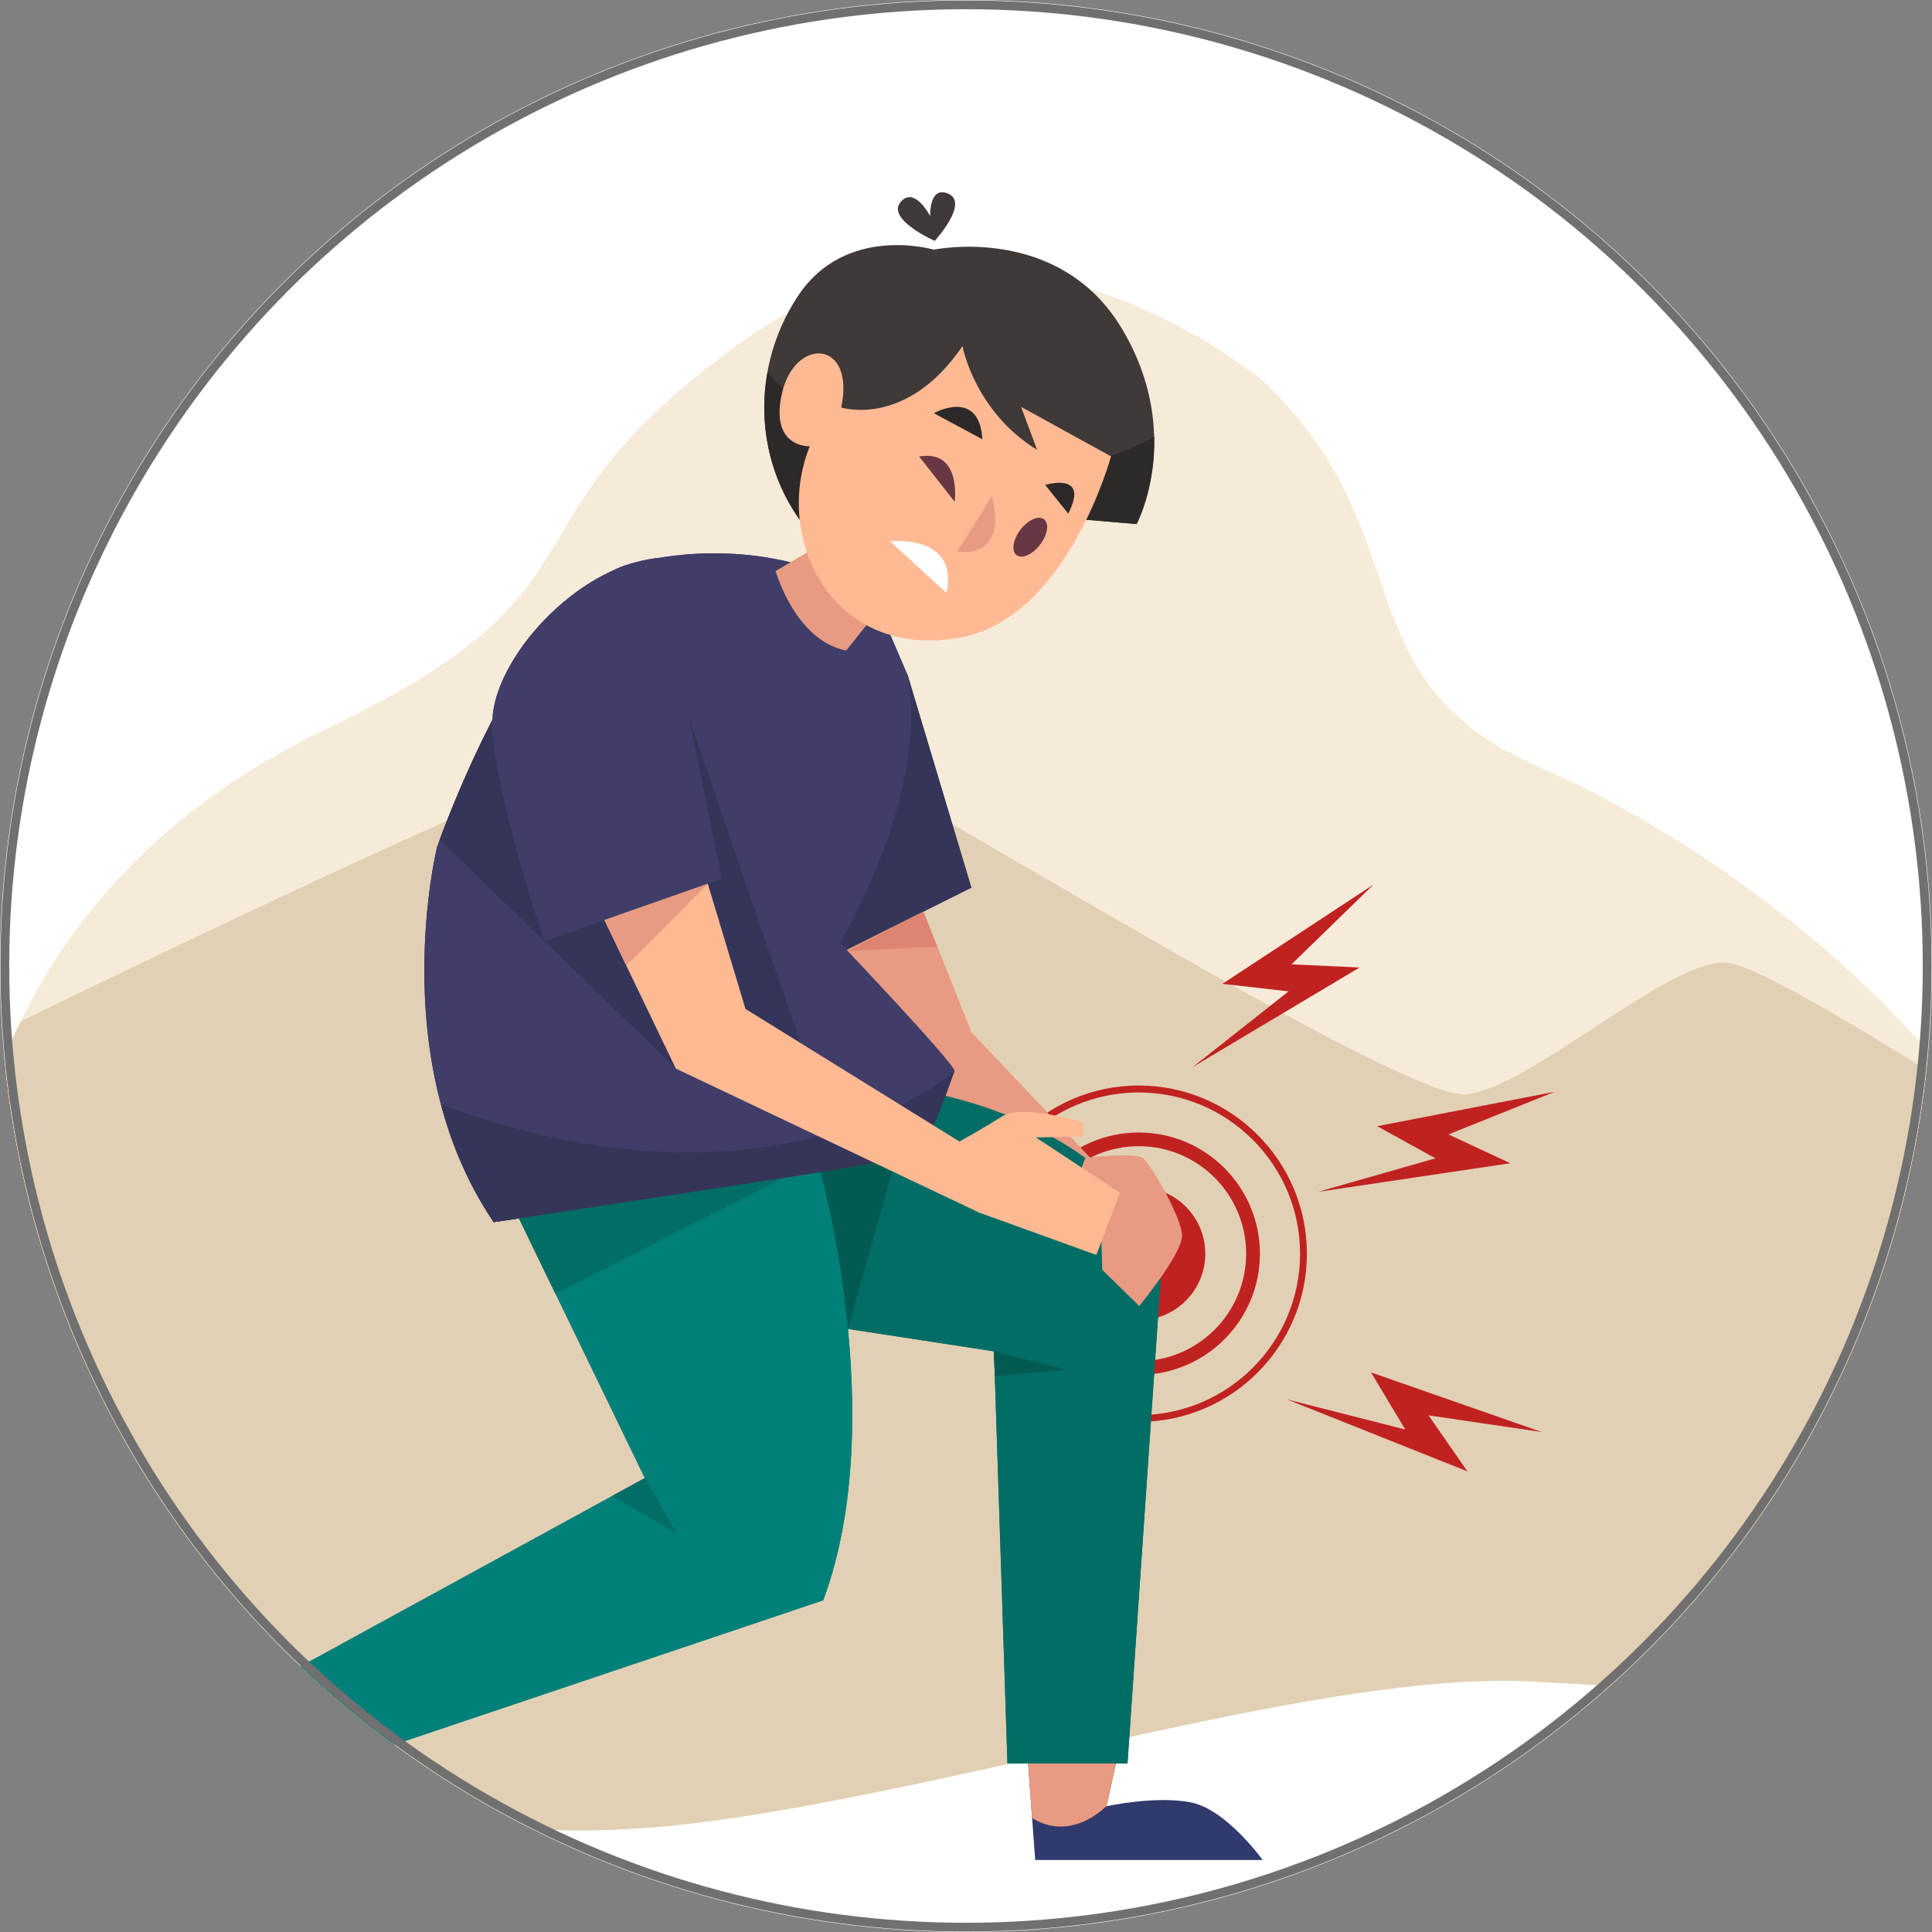 <?xml version="1.0" encoding="UTF-8"?><svg id="Ebene_1" xmlns="http://www.w3.org/2000/svg" xmlns:xlink="http://www.w3.org/1999/xlink" viewBox="0 0 220 220"><rect x="0" y="0" width="220" height="220" fill="#808080" stroke="none"/><defs><style>.cls-1,.cls-2{fill:none;}.cls-3{clip-path:url(#clippath);}.cls-4{fill:#025b52;}.cls-5{fill:#018079;}.cls-6{fill:#016d65;}.cls-7{fill:#683743;}.cls-8{fill:#e89a82;}.cls-9{fill:#fff;}.cls-10{fill:#ffba94;}.cls-11{fill:#c02220;}.cls-12{fill:#dd8572;}.cls-13{fill:#403d68;}.cls-14{fill:#3f3938;}.cls-15{fill:#2d2929;}.cls-16{fill:#353559;}.cls-17{fill:#313a6c;}.cls-18{fill:#f6ebd9;}.cls-18,.cls-19{fill-rule:evenodd;}.cls-19{fill:#e2d0b5;}.cls-2{stroke:#707070;}</style><clipPath id="clippath"><circle class="cls-1" cx="110" cy="110" r="110"/></clipPath></defs><g id="Gruppe_303"><g id="Gruppe_295"><g id="Ellipse_94-2"><circle class="cls-9" cx="110" cy="110" r="110"/></g></g><g id="Gruppe_223"><g class="cls-3"><path class="cls-18" d="M143.8,43.36s-29.93-25.42-59.21-4.51c-29.28,20.92-12.87,27.67-47.3,44.09C2.85,99.35-3.69,128.06-4.39,142.9c-.7,14.84,9.5,42.61,23.97,51.38,14.47,8.77,31.14,17.17,61.39,13.09,30.25-4.08,70.07-17.11,93.4-15.9,23.33,1.21,32.26,2.9,44.89-7.08,42.96-33.93-8.85-81.86-44.09-97.1-22.69-9.82-13.03-26.71-31.37-43.93Z"/><path class="cls-19" d="M2.36,116.3c-4.89,10.1-6.43,19.8-6.76,26.6-.7,14.84,9.5,42.61,23.97,51.38,14.47,8.77,31.14,17.17,61.39,13.09,30.25-4.08,70.07-17.11,93.4-15.9,23.33,1.21,32.26,2.9,44.89-7.08,23.28-18.39,18.73-40.88,4.07-60.06-10.08-6.41-22.81-14.12-26.43-14.68-6.27-.97-22.04,13.84-29.77,14.96-7.72,1.13-74.82-41.67-82.54-43.6-5.67-1.42-55.9,22.48-82.22,35.29Z"/><g><path class="cls-17" d="M33.19,192.11l-13.76,5.35,5.35,14.34h18.83s-3.73-8.22-14.15-7.65v-2.2l5.45-1.15-1.72-8.7Z"/><path class="cls-17" d="M116.92,198.71l.96,13.09h25.9s-4.11-5.73-8.13-6.55c-4.01-.81-9.65,.43-9.65,.43l1.53-6.98h-10.61Z"/><polygon class="cls-8" points="104.68 102.65 110.61 117.56 128.2 136.11 107.93 130.56 92.74 105.23 104.21 102.27 104.68 102.65"/><polygon class="cls-16" points="103.33 76.79 110.61 101.08 96.15 108.29 92.74 105.62 97.05 86.79 103.33 76.79"/><path class="cls-6" d="M97.83,123.49s22.24-.29,34.67,17.3l-4.11,60.02h-13.67l-1.53-46.93-26.76-4.11-3.82-18.06,15.22-8.22Z"/><path class="cls-4" d="M96.56,151.33l7.65-27.24c-3.84-.63-6.38-.6-6.38-.6l-15.22,8.22,3.82,18.06,10.13,1.56Z"/><path class="cls-5" d="M93.21,132.57s8.27,28.91,.53,49.66l-59.5,20.02-2.77-10.99,41.96-22.94-15-30.97,34.79-4.78Z"/><path class="cls-13" d="M98.23,64.9l-5.49-.04s-8.99-3.68-20.89-.67c-11.9,3.01-22.08,32.26-22.08,32.26,0,0-6.02,24.37,6.45,42.72,0,0,46.02-6.74,47.88-7.74,1.86-1,4.3-8.89,4.59-9.46,.29-.57-13.05-14.62-13.05-14.62,0,0,10.34-17.12,7.68-30.54l-5.1-11.89Z"/><path class="cls-16" d="M50.23,125.78c1.21,4.53,3.1,9.12,6,13.38,0,0,46.02-6.74,47.88-7.74,1.86-1,4.3-8.89,4.59-9.46,0,0-20.04,18.02-58.47,3.82Z"/><path class="cls-16" d="M76.97,121.67l.48-10.9s-5.64-12.81-6.02-14.62c-.29-1.37-7.45-15.01-10.97-21.69-5.38,8.07-9.32,18.29-10.39,21.18l26.9,26.03Z"/><path class="cls-8" d="M123.59,131.85s5.66-.62,6.52,0c.86,.62,4.49,6.8,4.49,8.87s-4.87,8-4.87,8l-4.21-4.11-.29-9.27-1.64,3.82-1.51-1.76s.53-3.22,1.51-5.56Z"/><polygon class="cls-16" points="78.51 81.94 91.21 118.9 76.68 114.7 78.51 81.94"/><path class="cls-10" d="M111.37,138.02l-34.41-16.34-10.9-22.65,13.19-2.87,5.64,18.73,24.37,15.1s2.58-1.43,4.87-2.87c2.29-1.43,9.18,.67,9.18,.67v1.63l-5.35,.1,9.56,6.31-2.68,7.07-13.48-4.87Z"/><path class="cls-13" d="M74.75,63.57l7.47,36.5-20.24,7.1s-6.16-18.25-5.91-25.2c.25-6.95,9.41-17.36,18.68-18.41Z"/><polygon class="cls-6" points="63.25 147.31 89.24 134.14 59.1 138.74 63.25 147.31"/><polygon class="cls-4" points="113.19 153.88 121.51 155.99 113.28 156.66 113.19 153.88"/><polygon class="cls-6" points="73.43 168.32 77.16 174.72 69.74 170.33 73.43 168.32"/><path class="cls-8" d="M126,205.69l1.53-6.98h-10.61l.6,8.28s3.79,2.97,8.47-1.31Z"/><path class="cls-11" d="M129.67,135.18c-4.19,0-7.58,3.4-7.58,7.58s3.4,7.58,7.58,7.58,7.58-3.4,7.58-7.58-3.4-7.58-7.58-7.58Z"/><path class="cls-11" d="M129.67,128.96c-7.61,0-13.8,6.19-13.8,13.8s6.19,13.8,13.8,13.8,13.8-6.19,13.8-13.8-6.19-13.8-13.8-13.8Zm0,26.04c-6.75,0-12.24-5.49-12.24-12.24s5.49-12.24,12.24-12.24,12.23,5.49,12.23,12.24-5.49,12.24-12.23,12.24Z"/><path class="cls-11" d="M129.67,123.61c-10.56,0-19.16,8.59-19.16,19.15s8.59,19.15,19.16,19.15,19.15-8.59,19.15-19.15-8.59-19.15-19.15-19.15Zm0,37.53c-10.13,0-18.37-8.24-18.37-18.37s8.24-18.37,18.37-18.37,18.37,8.24,18.37,18.37-8.24,18.37-18.37,18.37Z"/><path class="cls-17" d="M33.19,192.11l-13.76,5.35,5.35,14.34h18.83s-3.73-8.22-14.15-7.65v-2.2l5.45-1.15-1.72-8.7Z"/><polygon class="cls-8" points="104.68 102.65 110.61 117.56 128.2 136.11 107.93 130.56 92.74 105.23 104.21 102.27 104.68 102.65"/><polygon class="cls-16" points="103.33 76.79 110.61 101.08 96.15 108.29 92.74 105.62 97.05 86.79 103.33 76.79"/><path class="cls-6" d="M97.83,123.49s22.24-.29,34.67,17.3l-4.11,60.02h-13.67l-1.53-46.93-26.76-4.11-3.82-18.06,15.22-8.22Z"/><path class="cls-4" d="M96.56,151.33l7.65-27.24c-3.84-.63-6.38-.6-6.38-.6l-15.22,8.22,3.82,18.06,10.13,1.56Z"/><path class="cls-5" d="M93.21,132.57s8.27,28.91,.53,49.66l-59.5,20.02-2.77-10.99,41.96-22.94-15-30.97,34.79-4.78Z"/><path class="cls-13" d="M98.23,64.9l-5.49-.04s-8.99-3.68-20.89-.67c-11.9,3.01-22.08,32.26-22.08,32.26,0,0-6.02,24.37,6.45,42.72,0,0,46.02-6.74,47.88-7.74,1.86-1,4.3-8.89,4.59-9.46,.29-.57-13.05-14.62-13.05-14.62,0,0,10.34-17.12,7.68-30.54l-5.1-11.89Z"/><path class="cls-16" d="M50.23,125.78c1.21,4.53,3.1,9.12,6,13.38,0,0,46.02-6.74,47.88-7.74,1.86-1,4.3-8.89,4.59-9.46,0,0-20.04,18.02-58.47,3.82Z"/><path class="cls-16" d="M76.97,121.67l.48-10.9s-5.64-12.81-6.02-14.62c-.29-1.37-7.45-15.01-10.97-21.69-5.38,8.07-9.32,18.29-10.39,21.18l26.9,26.03Z"/><path class="cls-8" d="M123.59,131.85s5.66-.62,6.52,0c.86,.62,4.49,6.8,4.49,8.87s-4.87,8-4.87,8l-4.21-4.11-.29-9.27-1.64,3.82-1.51-1.76s.53-3.22,1.51-5.56Z"/><polygon class="cls-16" points="78.51 81.94 91.21 118.9 76.68 114.7 78.51 81.94"/><path class="cls-10" d="M111.37,138.02l-34.41-16.34-10.9-22.65,13.19-2.87,5.64,18.73,24.37,15.1s2.58-1.43,4.87-2.87c2.29-1.43,9.18,.67,9.18,.67v1.63l-5.35,.1,9.56,6.31-2.68,7.07-13.48-4.87Z"/><path class="cls-13" d="M74.75,63.57l7.47,36.5-20.24,7.1s-6.16-18.25-5.91-25.2c.25-6.95,9.41-17.36,18.68-18.41Z"/><polygon class="cls-6" points="63.25 147.31 89.24 134.14 59.1 138.74 63.25 147.31"/><polygon class="cls-4" points="113.19 153.88 121.51 155.99 113.28 156.66 113.19 153.88"/><polygon class="cls-6" points="73.43 168.32 77.16 174.72 69.74 170.33 73.43 168.32"/><path class="cls-14" d="M115.43,58.49l13.99,1.19s5.49-10.27-1.67-22.26c-7.16-11.99-21.41-8.99-21.41-8.99,0,0-10.06-2.98-15.51,5.33-5.74,8.74-5.03,20.39,2.42,28.07,7.45,7.67,22.18-3.33,22.18-3.33Z"/><path class="cls-15" d="M107.53,53.7c-10.14-1.9-16.42-6.93-20.13-11.34-1.24,6.86,.68,14.12,5.86,19.45,7.45,7.67,22.18-3.33,22.18-3.33l13.99,1.19s2.14-4.01,2.01-9.94c-5.93,3.13-14.23,5.77-23.9,3.96Z"/><path class="cls-8" d="M95.58,60.76l-7.26,4.26s2.23,7.93,8.03,9.06l4.95-6.18-5.72-7.13Z"/><path class="cls-10" d="M126.51,51.97s-4.96,18.39-17.15,20.63c-14.49,2.66-21.42-11.18-17.15-21.78,0,0-4.65,.2-3.14-6.14,1.51-6.34,8.35-5.98,6.72,1.72,0,0,7.41,2.41,13.81-6.99,0,0,1.34,7.42,8.5,11.82l-1.83-4.9,10.25,5.64Z"/><path class="cls-7" d="M116.2,60.32c-.86,1.13-1.06,2.42-.44,2.89,.62,.47,1.82-.06,2.68-1.19,.86-1.13,1.06-2.42,.44-2.89-.62-.47-1.82,.06-2.68,1.19Z"/><path class="cls-15" d="M121.64,58.49l-2.62-3.27s5.13-1.58,2.62,3.27Z"/><path class="cls-15" d="M111.87,50.03l-5.53-2.98s5.18-2.91,5.53,2.98Z"/><path class="cls-8" d="M112.96,56.48l-3.96,6.32s5.82,1.19,3.96-6.32Z"/><path class="cls-9" d="M107.78,67.52l-6.41-5.87s7.83-.91,6.41,5.87Z"/><polygon class="cls-11" points="156.41 100.72 139.2 112.03 146.73 112.89 135.81 121.51 154.82 110.17 147.07 109.81 156.41 100.72"/><polygon class="cls-11" points="177.04 124.32 156.82 128.24 163.46 131.9 150.08 135.72 171.98 132.46 164.94 129.18 177.04 124.32"/><polygon class="cls-11" points="175.57 163.07 156.12 156.28 160.02 162.78 146.54 159.35 167.1 167.55 162.67 161.17 175.57 163.07"/><path class="cls-7" d="M104.66,51.98l4.05,5.15s.83-5.98-4.05-5.15Z"/><polygon class="cls-8" points="80.61 100.64 71.33 109.95 68.84 104.77 80.61 100.64"/><polygon class="cls-12" points="96.56 108.29 106.73 107.79 105.14 103.81 96.56 108.29"/><path class="cls-14" d="M106.44,27.43s-5.49-2.43-3.91-4.39c1.59-1.96,3.39,1.58,3.39,1.58,0,0-.15-3.37,1.93-2.62,2.68,.97-1.41,5.43-1.41,5.43Z"/><path class="cls-10" d="M31.82,192.65l-6.36,2.47c.98,3.74,4,6.84,4,6.84l4.47-.94-2.11-8.37Z"/></g></g></g><circle class="cls-2" cx="110" cy="110" r="109.45"/></g></svg>
